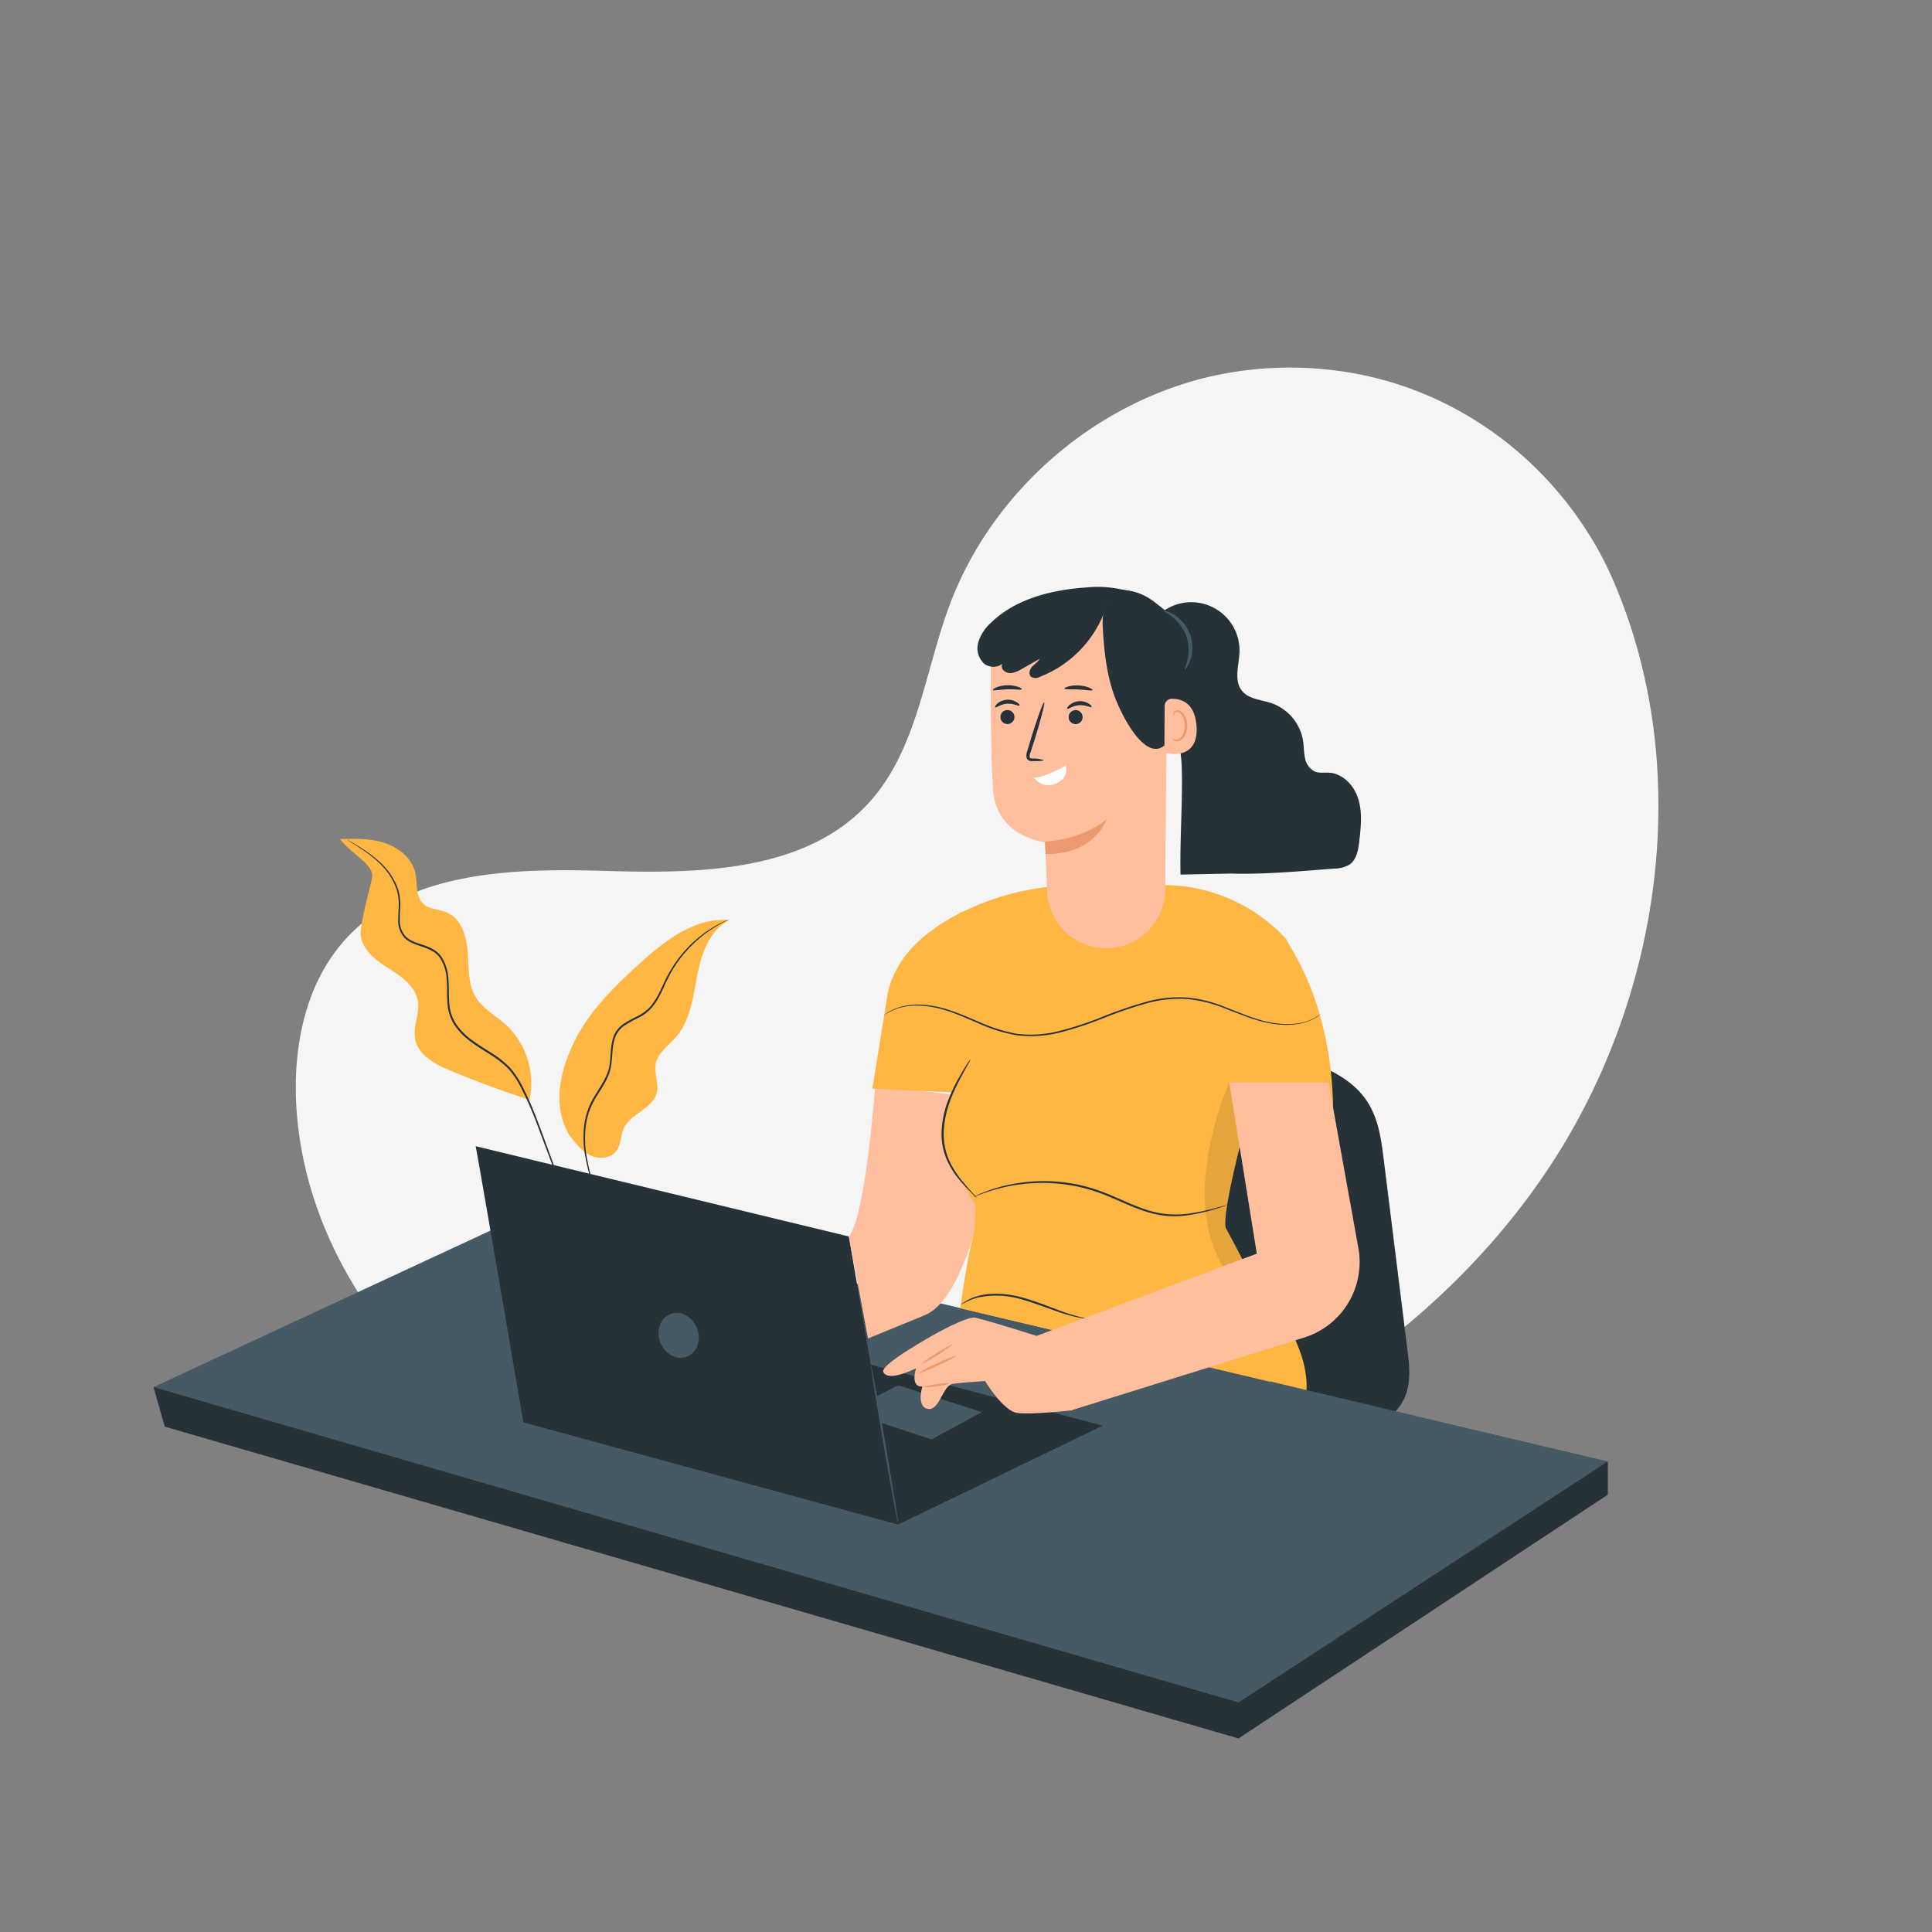 <svg xmlns="http://www.w3.org/2000/svg" viewBox="0 0 500 500"><rect x="0" y="0" width="500" height="500" fill="#808080" stroke="none"/><g id="freepik--background-simple--inject-2"><path d="M411.58,138.84a90.09,90.09,0,0,1,6,11.57C438.68,199.43,430,259.13,400,303.5c-31.53,46.58-84,76.73-139.15,87.71-39.38,7.84-81.74,6.25-117.72-11.57S78.83,326,76.67,285.88c-.82-15.15,2.4-31.23,12.5-42.53,16.14-18.06,43.68-18.69,67.89-17.95s51.73.18,67.95-17.8c12.46-13.82,14.29-33.87,20.85-51.28,11.17-29.6,38.1-52.71,69.05-59.25A93.15,93.15,0,0,1,346.5,96c27,3.63,50.81,19.65,65.08,42.87Z" style="fill:#f5f5f5"></path></g><g id="freepik--Plants--inject-2"><path d="M88,217.18c3.31,4.16,8.91,6.63,8.3,9.93-.55,2.94-3.17,11.83-2.93,14.81.31,3.88,3.87,6.58,7.15,8.66s6.93,4.55,7.6,8.38c.58,3.31-1.32,6.7-.67,10,.81,4.18,5.21,6.5,9.14,8.13q10.07,4.19,20.45,7.55A20.74,20.74,0,0,0,130.71,265c-2.54-2.24-5.69-3.92-7.49-6.79-2.15-3.43-1.9-7.76-2.18-11.79s-1.61-8.6-5.31-10.23c-2.06-.91-4.64-.79-6.25-2.35-2-1.93-1.4-5.2-2-7.91-.84-3.78-4.25-6.57-7.94-7.78s-7.65-1.1-11.53-1" style="fill:#FFB643"></path><path d="M147.45,293.92c-4.6-7.46-2.68-16.44,1.16-24.32s10.27-14.17,16.74-20.08,14.47-12.2,23.36-11.38c-5.1,2.57-7.19,8.69-8.27,14.31s-1.77,11.68-5.54,16c-1.89,2.16-4.58,3.93-5.17,6.74-.53,2.55.87,5.24.2,7.75-1.09,4.08-6.76,5.23-8.51,9.07-.85,1.86-.67,4.14-1.86,5.79-1.52,2.1-4.74,2.28-7,1.1s-3.9-3.35-5.42-5.44" style="fill:#FFB643"></path><path d="M149.16,315a31.16,31.16,0,0,1-2.32-4.15c-1.34-2.76-3-6.88-4.88-12-1-2.57-2-5.38-3.15-8.37a87.75,87.75,0,0,0-4.16-9.35,22.25,22.25,0,0,0-3.07-4.52,25.08,25.08,0,0,0-4.49-3.55c-1.64-1.07-3.37-2.08-5-3.29a17.89,17.89,0,0,1-4.41-4.4,11.71,11.71,0,0,1-1.89-5.95c-.15-2.05,0-4.06-.19-6a11.5,11.5,0,0,0-1.63-5.37A6.08,6.08,0,0,0,112,246.2a12,12,0,0,0-2.46-1.09c-1.67-.59-3.48-1.08-4.79-2.34a6.42,6.42,0,0,1-1.69-4.73c0-1.63.18-3.17.13-4.64a12.2,12.2,0,0,0-.88-4.11,17.38,17.38,0,0,0-4.16-5.95,32.43,32.43,0,0,0-4.34-3.44c-1.26-.85-2.27-1.48-2.95-1.91l-.77-.49a1.52,1.52,0,0,1-.26-.19l.28.14.8.45c.7.4,1.73,1,3,1.83a31.63,31.63,0,0,1,4.43,3.4,17.5,17.5,0,0,1,4.3,6,12.34,12.34,0,0,1,.94,4.23c.06,1.52-.13,3.07-.1,4.66a6,6,0,0,0,1.58,4.4c1.19,1.15,2.93,1.63,4.63,2.21a13.14,13.14,0,0,1,2.56,1.13,6.64,6.64,0,0,1,2.09,2,11.85,11.85,0,0,1,1.71,5.59c.17,2,.05,4,.21,6a11.18,11.18,0,0,0,1.8,5.7,17.4,17.4,0,0,0,4.29,4.27c1.62,1.19,3.35,2.2,5,3.29a25.29,25.29,0,0,1,4.57,3.62,23.18,23.18,0,0,1,3.14,4.65,87.92,87.92,0,0,1,4.13,9.42c1.16,3,2.16,5.82,3.1,8.39,1.86,5.14,3.43,9.27,4.71,12.05.66,1.37,1.16,2.45,1.57,3.14.18.33.32.6.44.81A1.29,1.29,0,0,1,149.16,315Z" style="fill:#263238"></path><path d="M188.5,238a4.33,4.33,0,0,1-.79.43c-.52.26-1.29.66-2.24,1.23a33.69,33.69,0,0,0-7.29,5.88,32.85,32.85,0,0,0-3.92,5.13,35.11,35.11,0,0,0-1.72,3.17c-.53,1.12-1,2.3-1.64,3.48a17.08,17.08,0,0,1-2.21,3.45,11,11,0,0,1-3.4,2.6,33.26,33.26,0,0,0-3.78,2.12,6.34,6.34,0,0,0-2.46,3.46c-.84,2.85-.39,5.94-1.36,8.75s-2.79,5-4,7.25a18.42,18.42,0,0,0-2.14,7,26.89,26.89,0,0,0,.13,6.45,56,56,0,0,0,2.23,9.13c.33,1,.59,1.84.78,2.44a4.76,4.76,0,0,1,.24.86.88.88,0,0,1-.1-.2q-.09-.26-.24-.63c-.21-.54-.51-1.36-.87-2.41a51.14,51.14,0,0,1-2.4-9.14,26.91,26.91,0,0,1-.2-6.54,18.65,18.65,0,0,1,2.15-7.2c1.26-2.34,3-4.51,4-7.18s.47-5.72,1.34-8.74a6.91,6.91,0,0,1,2.65-3.73,34.46,34.46,0,0,1,3.85-2.15,10.6,10.6,0,0,0,3.26-2.48,16.72,16.72,0,0,0,2.16-3.34c.59-1.16,1.11-2.33,1.66-3.46a34.77,34.77,0,0,1,1.76-3.2,32.89,32.89,0,0,1,4-5.16,31.81,31.81,0,0,1,7.45-5.79,24.06,24.06,0,0,1,2.3-1.15A6.71,6.71,0,0,1,188.5,238Z" style="fill:#263238"></path></g><g id="freepik--Character--inject-2"><path d="M300.4,273.19c9.38-.81,18.91-1.62,28.24-.5s18.57,4.47,23.63,10.31c4.25,4.91,5.08,11,5.8,16.75l6.18,49.65c.53,4.21,1,8.58-.86,12.58-4.12,8.75-19.29,12.88-31.38,10.15a37.26,37.26,0,0,1-25.15-19.46c-4.31-8.7-4.86-18.12-5.36-27.36L298.75,275l1.22-.8" style="fill:#263238"></path><polygon points="39.73 358.98 42.64 369.21 320.52 449.91 416.1 386.83 416.1 378.23 39.73 358.98" style="fill:#263238"></polygon><polygon points="139.41 312.68 416.1 378.23 320.52 440.6 39.73 358.98 139.41 312.68" style="fill:#455a64"></polygon><polygon points="285.39 368.96 232.47 394.54 135.45 368.08 183.08 342.06 285.39 368.96" style="fill:#263238"></polygon><polygon points="227.04 367.88 241.09 372.52 254.1 365.45 232.45 358.5 219.81 365.06 227.04 367.88" style="fill:#455a64"></polygon><path d="M123.1,296.64c.44,1.76,12.35,71.44,12.35,71.44l97,26.46L219.68,320Z" style="fill:#263238"></path><path d="M225.41,353.39c.14,0,1.84,9.17,3.79,20.53s3.42,20.6,3.27,20.62-1.83-9.17-3.78-20.53S225.27,353.41,225.41,353.39Z" style="fill:#455a64"></path><path d="M180.39,343.75c1.18,3.05,0,6.34-2.62,7.36s-5.7-.63-6.88-3.68,0-6.34,2.61-7.36S179.21,340.7,180.39,343.75Z" style="fill:#455a64"></path><path d="M219.68,320c4.32-5,6.83-39,6.83-39l32,3.6h0s-4.61,49.81-19.23,55.79l-14.63,6" style="fill:#ffbe9d"></path><path d="M324.81,330.67s14.16,15.87,13.31,29.09l-25.13-6,9.69-23.13" style="fill:#FFB643"></path><path d="M345,286.26c-.62-27.79-11.6-41.39-12.05-43.15a43.31,43.31,0,0,0-32-14.06l-29.83.48A69.3,69.3,0,0,0,249.06,236l-.74.21v.15c-8.44,4.41-17.5,11.27-18.93,22.84l-3.61,22.53,20.74,1h0c-2.11,7.54-4.44,8.51-2,15.95l7.9,13.11c0,10.45-.7,4.12-3.91,26.79l80.12,19c4.65-4.58,1.11-17-11.29-39.57-1.85-3.38,7.76-37.38,7.76-37.38L343,286.84" style="fill:#FFB643"></path><path d="M251.2,274.11a9.31,9.31,0,0,1-.72,1.42c-.5.9-1.22,2.18-2.07,3.79-1.64,3.21-3.93,7.86-4.15,13.41a16.86,16.86,0,0,0,1.37,7.55,24.51,24.51,0,0,0,3.39,5.36c1.15,1.41,2.15,2.49,2.83,3.26a8.83,8.83,0,0,1,1,1.21A10.23,10.23,0,0,1,251.7,309c-.72-.72-1.77-1.77-3-3.17a23.19,23.19,0,0,1-3.54-5.39,16.87,16.87,0,0,1-1.46-7.77,24.74,24.74,0,0,1,1.61-7.73,42.36,42.36,0,0,1,2.74-5.83c.89-1.6,1.67-2.86,2.21-3.72A9.94,9.94,0,0,1,251.2,274.11Z" style="fill:#263238"></path><path d="M342.09,262.22l-.23.2c-.16.12-.39.32-.71.55a12.46,12.46,0,0,1-3.11,1.51c-2.85,1-7.41,1.15-12.57-.41-2.58-.76-5.31-1.88-8.24-3a35.08,35.08,0,0,0-9.64-2.49,31,31,0,0,0-10.9,1.1,112.77,112.77,0,0,0-11.25,3.86,88,88,0,0,1-11.36,3.72,30,30,0,0,1-11.11.64,40.68,40.68,0,0,1-9.61-3c-2.9-1.24-5.57-2.44-8.11-3.27a27.33,27.33,0,0,0-7-1.37,17.38,17.38,0,0,0-5.36.54,14.23,14.23,0,0,0-4.16,2s.07-.07.23-.2.4-.31.73-.53a12.93,12.93,0,0,1,3.14-1.43,17,17,0,0,1,5.44-.64,26.84,26.84,0,0,1,7.12,1.31c2.57.81,5.26,2,8.16,3.22a41.08,41.08,0,0,0,9.52,3,29.57,29.57,0,0,0,10.93-.67,87,87,0,0,0,11.29-3.71,109.37,109.37,0,0,1,11.3-3.86,31.4,31.4,0,0,1,11.08-1.09,35.26,35.26,0,0,1,9.74,2.56c2.94,1.14,5.64,2.27,8.19,3.05,5.1,1.58,9.58,1.47,12.41.57A14.2,14.2,0,0,0,342.09,262.22Z" style="fill:#263238"></path><path d="M317.49,311.9a3,3,0,0,1-.64.25l-1.88.6a50.33,50.33,0,0,1-7.08,1.69,26,26,0,0,1-5,.3,24,24,0,0,1-5.71-1c-3.93-1.14-7.91-3.23-12.26-4.89a45.83,45.83,0,0,0-6.52-1.87,49.29,49.29,0,0,0-6.27-.79,45.38,45.38,0,0,0-10.67.73,43.59,43.59,0,0,0-7,1.93c-.81.26-1.42.55-1.84.7a3,3,0,0,1-.66.22,6.46,6.46,0,0,1,.62-.32c.41-.18,1-.49,1.81-.79a39.06,39.06,0,0,1,7-2.1,44,44,0,0,1,10.76-.85,48.57,48.57,0,0,1,6.35.77,45.27,45.27,0,0,1,6.6,1.89c4.4,1.67,8.35,3.76,12.22,4.91a24.21,24.21,0,0,0,5.59,1,26.45,26.45,0,0,0,5-.23,57.9,57.9,0,0,0,7.07-1.52l1.91-.51A2.91,2.91,0,0,1,317.49,311.9Z" style="fill:#263238"></path><path d="M281.16,341.24a5.09,5.09,0,0,1-1.33-.14,30.16,30.16,0,0,1-3.56-.84c-3-.82-6.9-2.52-11.38-3.84a23.16,23.16,0,0,0-11.75-.64,17.28,17.28,0,0,0-4.51,1.94s.07-.1.25-.24a6.29,6.29,0,0,1,.81-.58,12,12,0,0,1,3.36-1.48c3-.89,7.44-.83,12,.5s8.41,3.08,11.34,4c1.46.47,2.66.8,3.49,1A7.35,7.35,0,0,1,281.16,341.24Z" style="fill:#263238"></path><g style="opacity:0.1"><path d="M318.14,280.12s-13.06,28.79-1.67,47.61l5.34-2-4.47-7.8a8.71,8.71,0,0,1-.15-3.62c.66-4.1,1.93-10.79,3.63-17.53Z"></path></g><path d="M296.34,176.2c6.44,5.62,9.31,14.46,9.52,23s-.54,18.23-.34,27.14l13.06-.26c8.63.26,18.41-.65,26.67-1.29a8,8,0,0,0,3.95-1c1.9-1.29,2.33-3.86,2.59-6.14.41-3.59.8-7.3-.23-10.76s-3.89-6.65-7.49-6.91c-1.27-.09-2.6.18-3.78-.3a4.77,4.77,0,0,1-2.55-3.49c-.33-1.46-.28-3-.5-4.46a12.47,12.47,0,0,0-8.17-9.75c-2.68-.91-5.91-1-7.67-3.24-2.14-2.69-.74-6.58-.62-10a12.48,12.48,0,0,0-20.21-10.2" style="fill:#263238"></path><path d="M286.24,245.41h0A15.29,15.29,0,0,1,271,230.77c-.28-6.58-.51-12.82-.51-12.82S257.9,216.78,257,204.37s-.52-41.06-.52-41.06h0a43.24,43.24,0,0,1,43.71,2.77l1.93,1.31-.57,62.86A15.3,15.3,0,0,1,286.24,245.41Z" style="fill:#ffbe9d"></path><path d="M262,186.85a1.81,1.81,0,1,0-2.56,0A1.8,1.8,0,0,0,262,186.85Z" style="fill:#263238"></path><path d="M257.54,183.05c.21.21,1.37-.81,3.08-.92s3,.69,3.18.46-.13-.48-.7-.86a4.25,4.25,0,0,0-5,.37C257.6,182.56,257.44,183,257.54,183.05Z" style="fill:#263238"></path><path d="M277.33,184.11a1.81,1.81,0,1,0,2.52.44A1.81,1.81,0,0,0,277.33,184.11Z" style="fill:#263238"></path><path d="M276.2,183.43c.21.21,1.37-.81,3.08-.92s3,.69,3.18.46-.13-.48-.69-.86a4.22,4.22,0,0,0-2.56-.63,4.18,4.18,0,0,0-2.44,1C276.26,182.94,276.1,183.34,276.2,183.43Z" style="fill:#263238"></path><path d="M270.13,196.72a8.38,8.38,0,0,0-2.8-.41c-.45,0-.81-.1-.85-.34a2.35,2.35,0,0,1,.24-1.3c.37-1.16.74-2.33,1.14-3.56,1.56-5.07,2.62-9.24,2.36-9.32s-1.73,4-3.3,9c-.36,1.24-.71,2.42-1.06,3.58a2.87,2.87,0,0,0-.13,1.88,1.19,1.19,0,0,0,.81.67,3.11,3.11,0,0,0,.77.05C269.05,197,270.13,196.86,270.13,196.72Z" style="fill:#263238"></path><path d="M275.81,198.27c1.72-1.17-4.75,2.91-8.24,3a4.72,4.72,0,0,0,5.69,1.53C276.9,201.17,275.81,198.27,275.81,198.27Z" style="fill:#fff"></path><path d="M270.42,217.77a28.87,28.87,0,0,0,15.9-5.6s-3.27,9.18-15.73,8.82Z" style="fill:#eb996e"></path><path d="M301.25,193c-4.49,3.62-9.93-5.75-12.34-11.62s-3.15-12.37-3.5-18.78c-.12-2.1-.14-4.4,1.08-6.05s1.73.28,3.27-1.24c2.65-2.62.13-2.63,2.78-2.31,4.53.55,14.4,8.4,15.23,13.15s.16,9.63-.51,14.41c-.31,2.18-.62,4.37-.92,6.55a10.71,10.71,0,0,1-1.3,4.42c-.83,1.28-2.46,2.11-3.79,1.47" style="fill:#263238"></path><path d="M301.41,182.73a1.88,1.88,0,0,1,1.79-1.88c2.32-.06,6.11.86,6.47,7.26.51,9.13-8.28,6.85-8.31,6.59S301.39,186.29,301.41,182.73Z" style="fill:#ffbe9d"></path><path d="M303.37,191.11s.17.1.44.21a1.54,1.54,0,0,0,1.19,0c.95-.41,1.68-2,1.63-3.63a5.24,5.24,0,0,0-.57-2.26,1.86,1.86,0,0,0-1.27-1.15.79.79,0,0,0-.91.49c-.11.26,0,.44-.09.46s-.21-.15-.15-.53a1,1,0,0,1,.32-.59,1.2,1.2,0,0,1,.87-.28,2.23,2.23,0,0,1,1.74,1.32,5.37,5.37,0,0,1,.7,2.52c0,1.84-.81,3.62-2.11,4.07a1.66,1.66,0,0,1-1.46-.16C303.4,191.33,303.34,191.13,303.37,191.11Z" style="fill:#eb996e"></path><path d="M286.44,156.61a29.27,29.27,0,0,1-17.39,18.58,2.29,2.29,0,0,1-2.16,0c-.76-.6-.47-1.86.17-2.59s1.53-1.24,2-2.09l-4.65,2.63a7.44,7.44,0,0,1-2.4,1,2.55,2.55,0,0,1-2.39-.75,1.55,1.55,0,0,1,.32-2.27c-1.05,1.72-3.74,1.88-5.29.59a5.47,5.47,0,0,1-1.45-5.54,11.23,11.23,0,0,1,3.26-5c6.43-6.26,15.78-8.53,24.73-9.14a28.64,28.64,0,0,1,8.27.36c2.7.6,6.88.38,11.75,5.71" style="fill:#263238"></path><path d="M264.46,178.38c-.1.29-1.73-.08-3.74,0s-3.64.45-3.75.18,1.49-1.18,3.72-1.22S264.57,178.13,264.46,178.38Z" style="fill:#263238"></path><path d="M282.73,178.59c-.1.28-1.68-.07-3.62-.16s-3.54.08-3.62-.21,1.55-.94,3.67-.83S282.83,178.33,282.73,178.59Z" style="fill:#263238"></path><path d="M306.64,173.23c-.15-.09.34-1,.69-2.56a11,11,0,0,0-.33-6.09,11.13,11.13,0,0,0-3.62-4.91c-1.27-1-2.23-1.37-2.17-1.53s1.11,0,2.59.93a10.07,10.07,0,0,1,4.24,11.8C307.47,172.5,306.73,173.3,306.64,173.23Z" style="fill:#455a64"></path><path d="M318.14,280.12l7.12,44.33-57.33,21.41L277.21,365l60.33-18.85a20.47,20.47,0,0,0,14-23.16l-7.71-42.85Z" style="fill:#ffbe9d"></path><path d="M268.28,345.73s-10.67-3.4-15.79-4.71c-2-.51-10.53,4-16.43,7.74,0,0-8.12,4.82-7.46,6.3.72,1.64,3.72,1.3,8.49-.94,0,0-1.67,4.83,1.61,4.73,0,0-1.63,5.23,1.44,5.77s3.79-6.13,6.49-6.49,8.3-.72,8.3-.72,4.65,7.71,8.26,8.25,14.36-.68,14.36-.68Z" style="fill:#ffbe9d"></path><path d="M246.68,347.85a47.16,47.16,0,0,1-8.38,5.28,24.54,24.54,0,0,1,4-2.86A24.23,24.23,0,0,1,246.68,347.85Z" style="fill:#eb996e"></path><path d="M247.6,350.82a30.25,30.25,0,0,1-4.92,2.56,29.83,29.83,0,0,1-5.13,2.08,29,29,0,0,1,4.91-2.56A29.74,29.74,0,0,1,247.6,350.82Z" style="fill:#eb996e"></path><path d="M245.94,358a12,12,0,0,1-3.42.73A12.17,12.17,0,0,1,239,359a11.75,11.75,0,0,1,3.42-.74A11.94,11.94,0,0,1,245.94,358Z" style="fill:#eb996e"></path></g></svg>